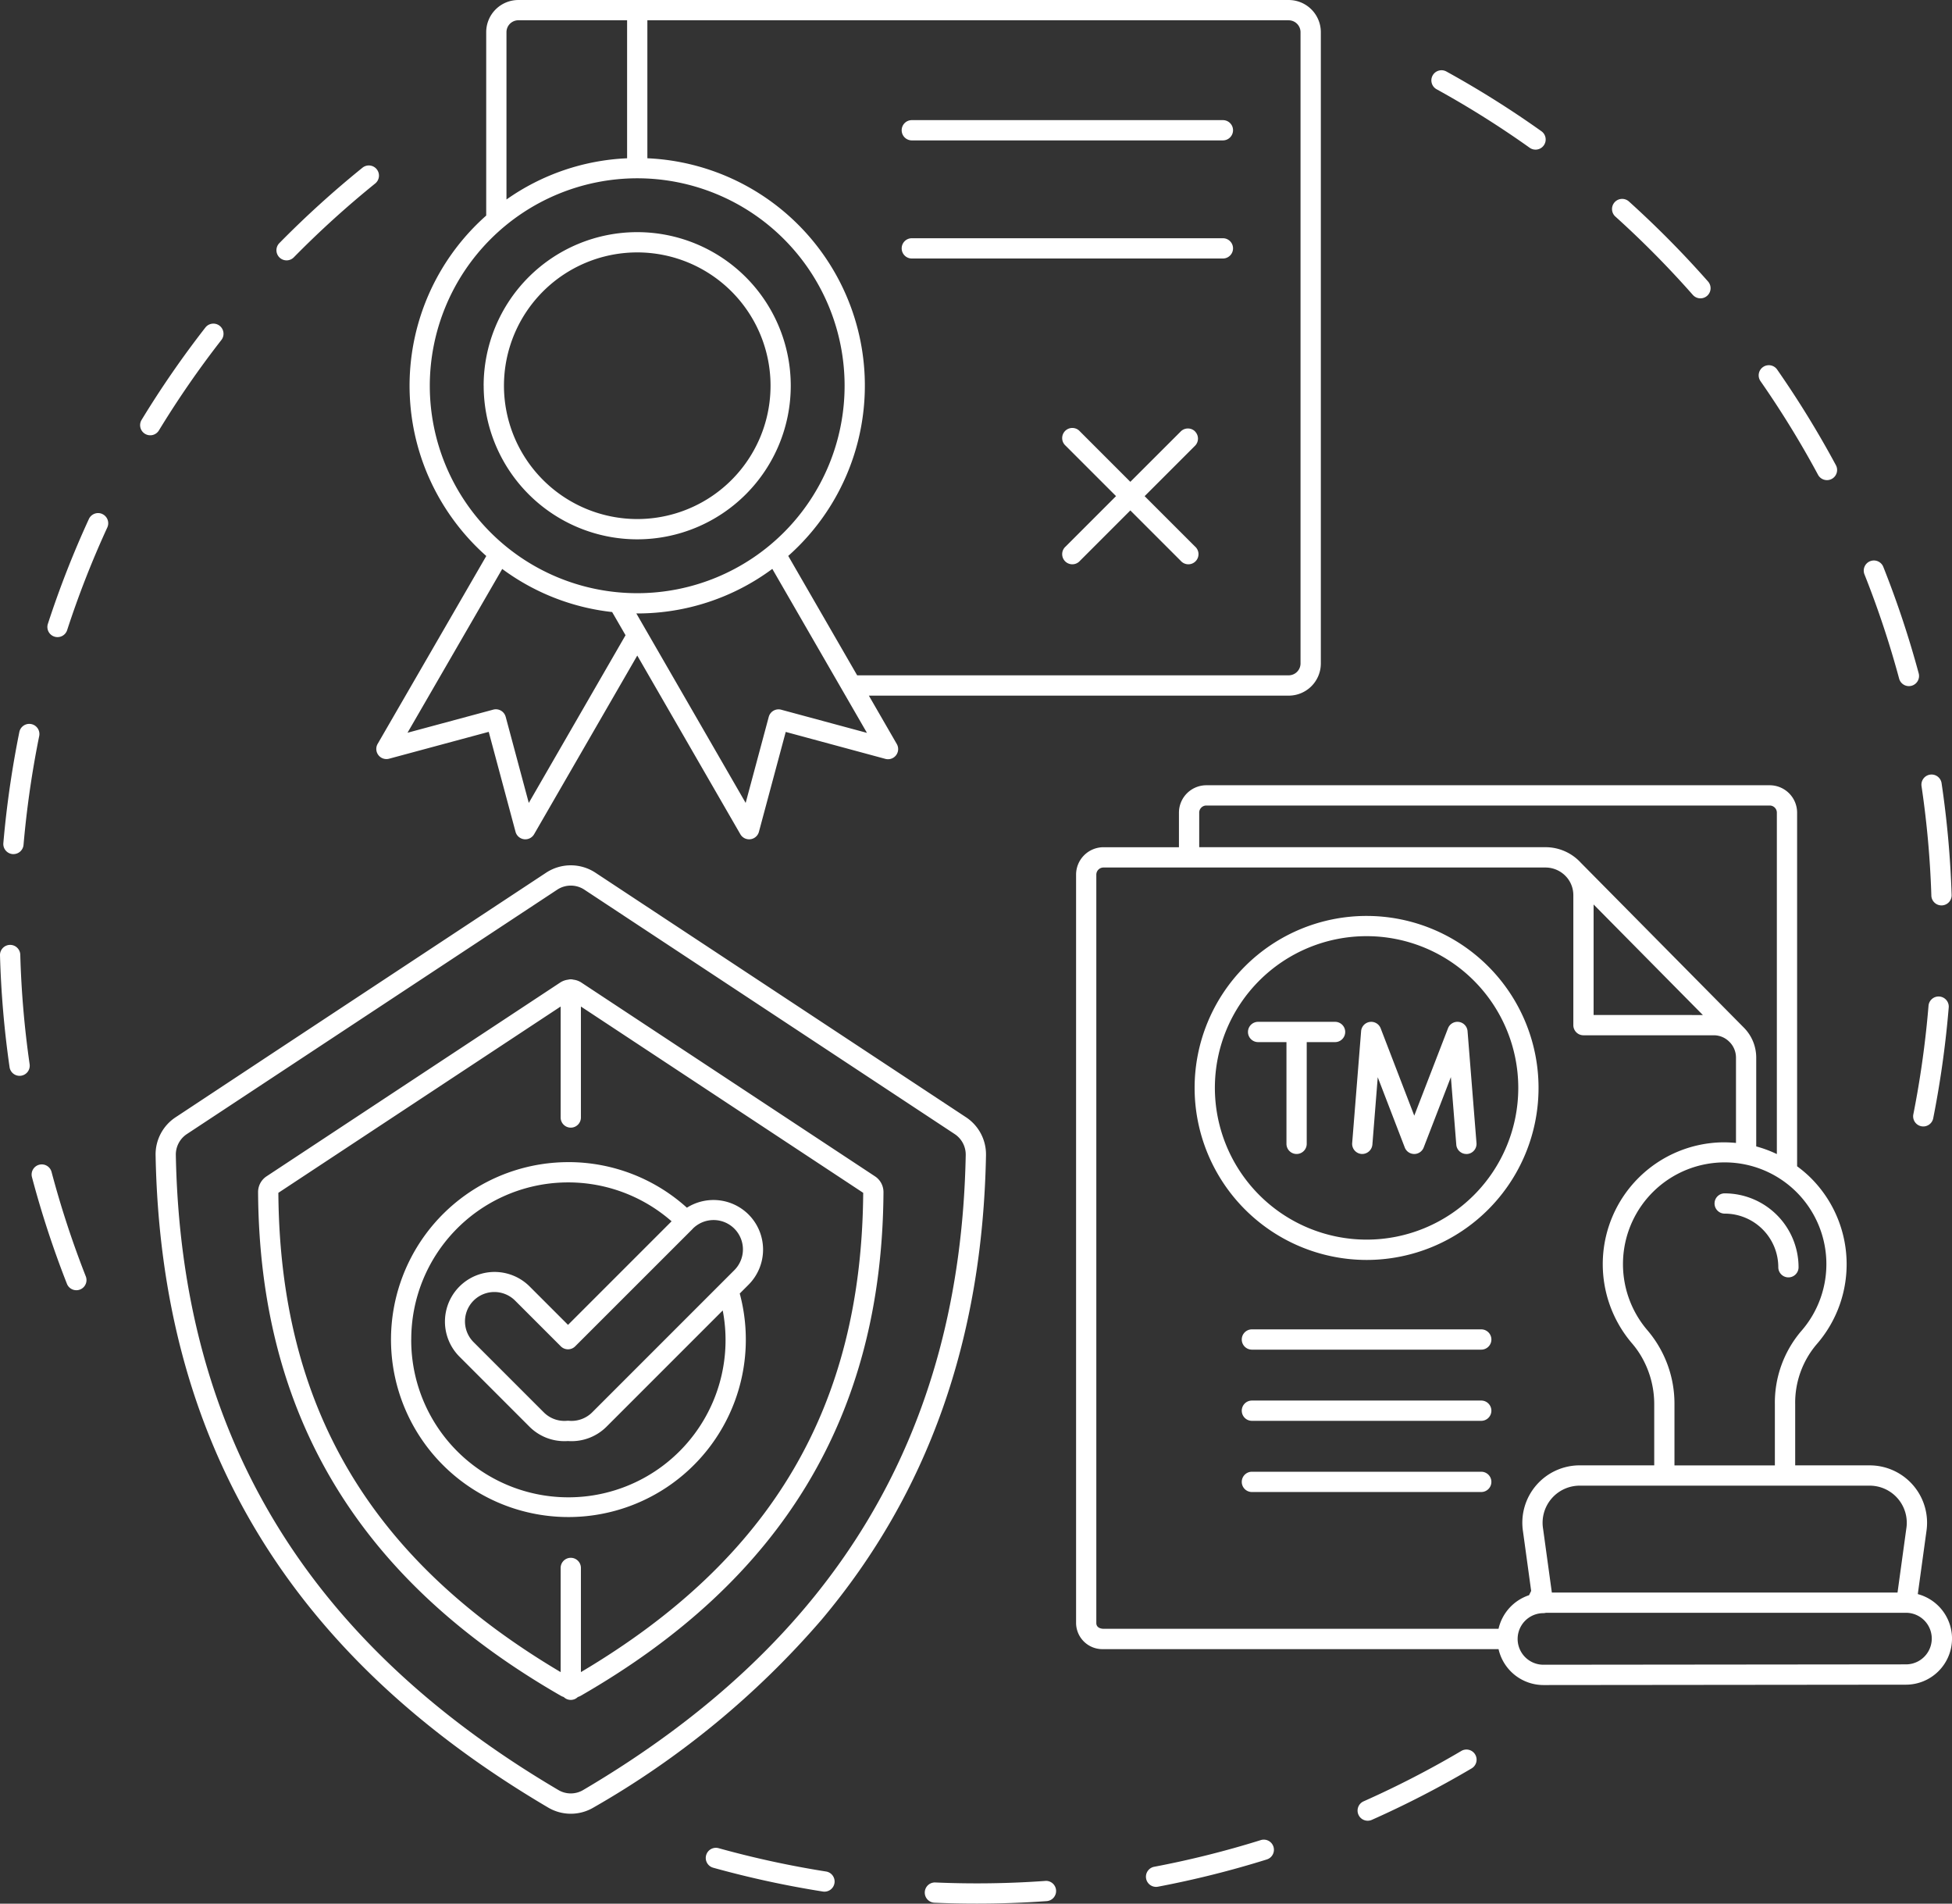 <svg xmlns="http://www.w3.org/2000/svg" xmlns:xlink="http://www.w3.org/1999/xlink" id="Group_528" data-name="Group 528" width="218.455" height="213" viewBox="0 0 218.455 213"><rect x="0" y="0" width="218.455" height="213" fill="#333333" stroke="none"/><defs><clipPath id="clip-path"><rect id="Rectangle_494" data-name="Rectangle 494" width="218.455" height="213" fill="none"></rect></clipPath></defs><g id="Group_527" data-name="Group 527" clip-path="url(#clip-path)"><path id="Path_4742" data-name="Path 4742" d="M171.121,178.486l.237-.482.055.4c-.1.026-.2.052-.292.084M160.777,9.987a106.966,106.966,0,0,1,10.413,6.544,1.134,1.134,0,0,0,1.316-1.848A109.267,109.267,0,0,0,161.871,8a1.134,1.134,0,0,0-1.094,1.987M215.83,112.5q-.094,1.13-.21,2.261c-.343,3.32-.846,6.658-1.492,9.921a1.134,1.134,0,1,0,2.225.441c.66-3.331,1.173-6.739,1.523-10.129q.119-1.155.215-2.306a1.135,1.135,0,0,0-2.261-.188m-3.292-36.571a1.134,1.134,0,0,0,2.19-.59,109.064,109.064,0,0,0-3.961-11.913,1.134,1.134,0,0,0-2.108.839,106.769,106.769,0,0,1,3.879,11.663M189.432,32.973a1.134,1.134,0,1,0,1.7-1.5,110.306,110.306,0,0,0-8.831-8.928,1.134,1.134,0,0,0-1.519,1.685,108.092,108.092,0,0,1,8.649,8.744m14.031,20.148a1.134,1.134,0,0,0,2-1.075,110,110,0,0,0-6.576-10.7,1.134,1.134,0,1,0-1.861,1.3,107.791,107.791,0,0,1,6.438,10.475m12.68,47.082a1.135,1.135,0,0,0,1.133,1.1h.037a1.134,1.134,0,0,0,1.1-1.17,109.1,109.1,0,0,0-1.124-12.506,1.134,1.134,0,1,0-2.244.333,106.738,106.738,0,0,1,1.1,12.246M32.072,29.131a1.133,1.133,0,0,0,.809-.339A107.942,107.942,0,0,1,41.99,20.53a1.134,1.134,0,0,0-1.426-1.765,110.43,110.43,0,0,0-9.3,8.436,1.134,1.134,0,0,0,.809,1.93M1.406,95.564c.034,0,.066,0,.1,0a1.134,1.134,0,0,0,1.128-1.036q.078-.9.171-1.8c.359-3.472.892-6.963,1.583-10.375a1.134,1.134,0,1,0-2.223-.45C1.46,85.393.916,88.956.549,92.5q-.095.918-.174,1.834a1.134,1.134,0,0,0,1.032,1.228M17.784,48.159a107.245,107.245,0,0,1,6.991-10.118,1.134,1.134,0,0,0-1.789-1.395,109.5,109.5,0,0,0-7.139,10.333,1.134,1.134,0,0,0,1.937,1.18M5.77,131.127a1.134,1.134,0,1,0-2.193.581A109.082,109.082,0,0,0,7.49,143.642a1.134,1.134,0,1,0,2.111-.83A107,107,0,0,1,5.77,131.127m-3.5-24.3A1.134,1.134,0,0,0,0,106.888,109.112,109.112,0,0,0,1.07,119.4a1.134,1.134,0,0,0,1.121.973,1.2,1.2,0,0,0,.164-.012,1.134,1.134,0,0,0,.961-1.284,106.9,106.9,0,0,1-1.047-12.252M11.45,57.51a1.136,1.136,0,0,0-1.5.556,108.679,108.679,0,0,0-4.58,11.7,1.134,1.134,0,1,0,2.156.7,106.406,106.406,0,0,1,4.484-11.451,1.135,1.135,0,0,0-.556-1.5m152.081,138.4a107.536,107.536,0,0,1-10.93,5.634,1.134,1.134,0,0,0,.921,2.073,109.624,109.624,0,0,0,11.161-5.754,1.134,1.134,0,1,0-1.153-1.953M92.441,209.4a107.664,107.664,0,0,1-12.018-2.609,1.134,1.134,0,0,0-.608,2.186,110.031,110.031,0,0,0,12.273,2.664,1.115,1.115,0,0,0,.178.014,1.134,1.134,0,0,0,.175-2.255m48.655-3.513a106.544,106.544,0,0,1-11.926,2.984,1.134,1.134,0,1,0,.422,2.229,108.8,108.8,0,0,0,12.182-3.048,1.134,1.134,0,1,0-.677-2.165m-24.119,4.568a107.28,107.28,0,0,1-12.3.172,1.134,1.134,0,0,0-.1,2.266c1.583.069,3.184.1,4.761.1,2.6,0,5.218-.094,7.8-.279a1.134,1.134,0,1,0-.163-2.263M137.993,27.789a1.134,1.134,0,0,0-1.134-1.134H102.044a1.134,1.134,0,0,0,0,2.268h34.815a1.134,1.134,0,0,0,1.134-1.134M102.044,15.708h34.815a1.134,1.134,0,0,0,0-2.268H102.044a1.134,1.134,0,0,0,0,2.268m31.7,32.563a1.134,1.134,0,0,0-1.6,0L126.5,53.91l-5.639-5.639a1.134,1.134,0,1,0-1.6,1.6l5.639,5.639-5.639,5.639a1.134,1.134,0,1,0,1.6,1.6l5.639-5.639,5.639,5.639a1.134,1.134,0,1,0,1.6-1.6L128.1,55.514l5.639-5.639a1.134,1.134,0,0,0,0-1.6m-85.8,5.011a25.427,25.427,0,0,1,6.474-29.167V3.6a3.6,3.6,0,0,1,3.6-3.6h86.206a3.6,3.6,0,0,1,3.6,3.6V74.234a3.6,3.6,0,0,1-3.6,3.6H97.238l3.125,5.413a1.134,1.134,0,0,1-1.278,1.662L87.934,81.894l-3,11.175a1.134,1.134,0,0,1-2.078.273L71.319,73.348,59.773,93.342a1.134,1.134,0,0,1-.982.567,1.079,1.079,0,0,1-.148-.01,1.134,1.134,0,0,1-.948-.83l-3-11.184L43.544,84.891a1.134,1.134,0,0,1-1.278-1.663L54.422,62.21a25.6,25.6,0,0,1-6.483-8.928M56.681,3.6V22.321a25.32,25.32,0,0,1,13.5-4.612V2.267H58.011a1.332,1.332,0,0,0-1.33,1.33m87.536-1.33H72.449V17.708A25.461,25.461,0,0,1,88.215,62.2l7.713,13.361h48.289a1.332,1.332,0,0,0,1.33-1.33V3.6a1.332,1.332,0,0,0-1.33-1.33M97.025,82,86.433,63.652a25.341,25.341,0,0,1-15.118,4.985l-.1,0,12.235,21.2,2.584-9.629a1.134,1.134,0,0,1,1.392-.8ZM56.593,80.2l2.585,9.638L70.006,71.073l-1.5-2.593a25.338,25.338,0,0,1-12.3-4.822l-10.6,18.327L55.2,79.4a1.135,1.135,0,0,1,1.391.8M48.1,43.159A23.211,23.211,0,1,0,71.315,19.948,23.237,23.237,0,0,0,48.1,43.159m6.026,0A17.185,17.185,0,1,1,71.315,60.344,17.2,17.2,0,0,1,54.13,43.159M71.315,58.075A14.917,14.917,0,1,0,56.4,43.159,14.934,14.934,0,0,0,71.315,58.075m68.791,92.935h25.666a1.134,1.134,0,0,0,0-2.269H140.105a1.134,1.134,0,0,0,0,2.269m26.8,6.83a1.134,1.134,0,0,0-1.134-1.134H140.105a1.134,1.134,0,0,0,0,2.269h25.666a1.134,1.134,0,0,0,1.134-1.134m0,7.964a1.134,1.134,0,0,0-1.134-1.134H140.105a1.134,1.134,0,0,0,0,2.269h25.666a1.134,1.134,0,0,0,1.134-1.134m-33.212-44.079a19.245,19.245,0,1,1,19.245,19.246,19.267,19.267,0,0,1-19.245-19.246M152.938,138.7a16.977,16.977,0,1,0-16.977-16.977A17,17,0,0,0,152.938,138.7m-3.529-24.369H140.8a1.134,1.134,0,0,0,0,2.269h3.172v11.383a1.134,1.134,0,1,0,2.268,0V116.6h3.172a1.134,1.134,0,0,0,0-2.269m15.827,13.561-1-12.517a1.134,1.134,0,0,0-2.189-.318l-3.775,9.773-3.759-9.771a1.134,1.134,0,0,0-2.189.317l-1,12.517a1.135,1.135,0,0,0,1.04,1.221,1.151,1.151,0,0,0,1.221-1.04l.6-7.545,3.025,7.862a1.135,1.135,0,0,0,1.058.727h0a1.135,1.135,0,0,0,1.058-.725l3.044-7.879.605,7.561a1.134,1.134,0,0,0,1.129,1.044c.03,0,.061,0,.092,0a1.135,1.135,0,0,0,1.04-1.221m53.218,55.445a5.16,5.16,0,0,1-5.154,5.154l-40.571.041a5.16,5.16,0,0,1-5.024-4.02H123.493a2.945,2.945,0,0,1-3.065-2.912V97.861a3.069,3.069,0,0,1,3.065-3.066h8.447V90.927a3.069,3.069,0,0,1,3.066-3.066h63.049a3.069,3.069,0,0,1,3.066,3.066v39.567a13.815,13.815,0,0,1,1.356,1.131,13.631,13.631,0,0,1,.8,18.821,10.083,10.083,0,0,0-2.371,6.688v6.825h8.249a6.42,6.42,0,0,1,6.432,7.417l-.96,6.986a5.159,5.159,0,0,1,3.831,4.976m-45.725,2.927,40.571-.041a2.886,2.886,0,1,0,0-5.772H173.017a1.121,1.121,0,0,1-.287.041,2.886,2.886,0,0,0,0,5.772m-49.237-4.02h44.213a5.169,5.169,0,0,1,3.414-3.759c.1-.032.194-.058.292-.084l-.055-.4-.91-6.628a6.42,6.42,0,0,1,6.432-7.417h8.251v-6.831A10.591,10.591,0,0,0,184,152.345a9.932,9.932,0,0,0-1.323-2,13.633,13.633,0,0,1,9.809-22.524,13.93,13.93,0,0,1,1.794.061v-9.548a2.49,2.49,0,0,0-.686-1.713c-.02-.018-.04-.036-.059-.056a2.434,2.434,0,0,0-1.753-.729H177.211a1.134,1.134,0,0,1-1.134-1.134V100.167a3.073,3.073,0,0,0-.7-1.964l-.013-.013a3.137,3.137,0,0,0-2.388-1.125H123.493a.8.8,0,0,0-.8.8V181.6c0,.625.716.643.8.643m10.715-91.319v3.868h38.764a5.349,5.349,0,0,1,3.985,1.785c.005.005.012.008.017.013L195.2,115.019a4.76,4.76,0,0,1,1.345,3.316v9.936a13.453,13.453,0,0,1,2.309.857v-38.2a.8.8,0,0,0-.8-.8H135.006a.8.8,0,0,0-.8.8m67.361,58.022a11.382,11.382,0,1,0-17.178-.084,12.646,12.646,0,0,1,3.006,8.263v6.831h11.237v-6.825a12.343,12.343,0,0,1,2.934-8.185m7.583,17.279H176.879a4.154,4.154,0,0,0-4.185,4.84l.978,7.117h38.687l.978-7.117a4.154,4.154,0,0,0-4.185-4.84m-18.579-52.659L178.345,101.2v12.364Zm2.442,19.952a1.134,1.134,0,0,0,0,2.268,6,6,0,0,1,6,6,1.134,1.134,0,1,0,2.268,0,8.276,8.276,0,0,0-8.266-8.266m-82.67-4.268c-.388,20.578-6.457,37.778-18.4,51.97a97.617,97.617,0,0,1-25.539,21.023,4.985,4.985,0,0,1-5.055,0c-28.962-17.05-43.335-40.926-43.94-72.992a4.976,4.976,0,0,1,2.261-4.261L31.018,117.5,61.109,97.651a5.021,5.021,0,0,1,5.538,0l41.438,27.34a4.975,4.975,0,0,1,2.261,4.26M65.254,200.29c28.227-16.617,42.235-39.868,42.824-71.081a2.756,2.756,0,0,0-1.242-2.324L65.4,99.545a2.757,2.757,0,0,0-3.04,0L20.92,126.885a2.758,2.758,0,0,0-1.243,2.325c.589,31.213,14.6,54.463,42.824,71.08a2.716,2.716,0,0,0,2.752,0m-.319-10.521a2.076,2.076,0,0,1-.268.11,1.127,1.127,0,0,1-1.576,0,2.075,2.075,0,0,1-.269-.11c-22.68-13.011-33.782-31.45-33.938-56.372a2.109,2.109,0,0,1,.953-1.783l32.881-21.694a2.078,2.078,0,0,1,.876-.308,1.123,1.123,0,0,1,.266-.039h.031a1.133,1.133,0,0,1,.275.04,2.084,2.084,0,0,1,.874.308l32.882,21.695a2.114,2.114,0,0,1,.952,1.781c-.157,24.923-11.259,43.363-33.938,56.373m-2.19-64.732V112.618L31.152,133.463c.173,23.888,10.228,40.962,31.592,53.627V175.435a1.134,1.134,0,1,1,2.268,0V187.09c21.362-12.664,31.419-29.74,31.592-53.627L65.012,112.619v12.417a1.134,1.134,0,1,1-2.268,0m.865,4.992a19.776,19.776,0,0,1,13.265,5.1,5.56,5.56,0,0,1,6.9.762h0a5.56,5.56,0,0,1,0,7.853l-.987.987a19.855,19.855,0,1,1-19.173-14.7M46.021,149.885a17.589,17.589,0,1,0,34.862-3.259L67.867,159.642a5.541,5.541,0,0,1-4.3,1.594c-.13.009-.259.013-.389.013a5.518,5.518,0,0,1-3.913-1.607L51.4,151.774a5.553,5.553,0,0,1,7.853-7.853l4.317,4.317,11.589-11.589a17.562,17.562,0,0,0-29.134,13.236m31.5-12.394L64.367,150.643a1.135,1.135,0,0,1-1.6,0l-5.119-5.118A3.285,3.285,0,0,0,53,150.17l7.869,7.868a3.255,3.255,0,0,0,2.6.93,1.275,1.275,0,0,1,.192,0,3.276,3.276,0,0,0,2.6-.93l15.9-15.9a3.285,3.285,0,1,0-4.646-4.645" transform="translate(0 0.001)" fill="#fff"></path></g></svg>